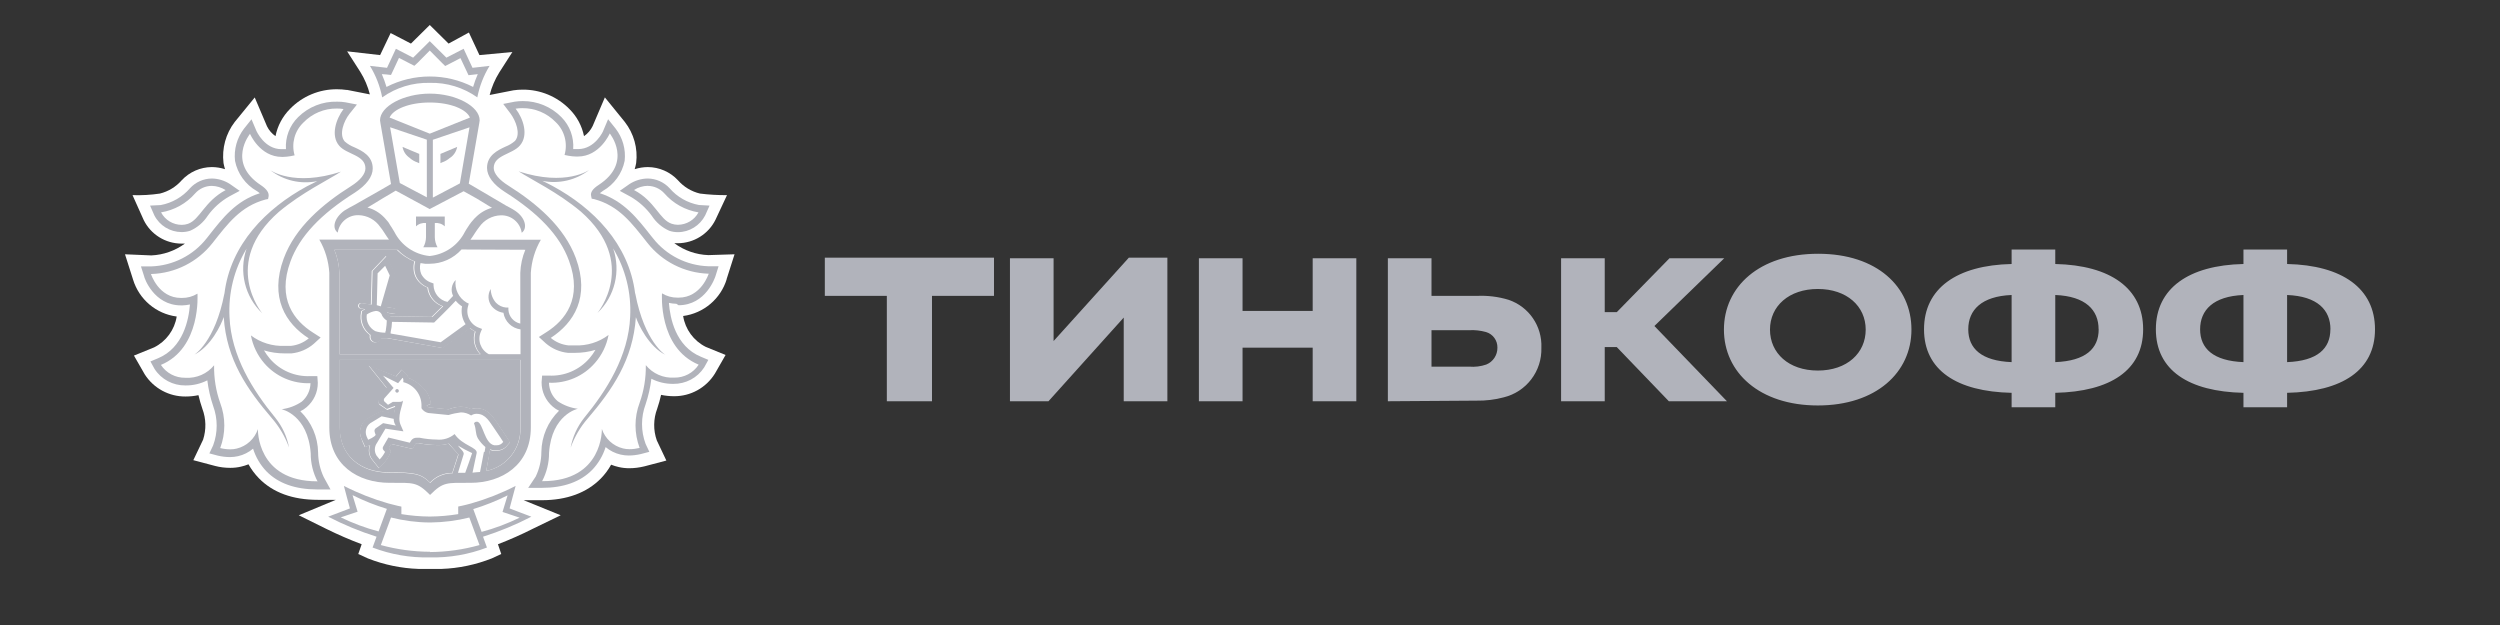 <svg width="200" height="50" viewBox="0 0 200 50" fill="none" xmlns="http://www.w3.org/2000/svg">
<rect x="0" y="0" width="200" height="50" fill="#333333" stroke="none"/>
<g id="logo">
<path id="path" d="M58.118 22.366L58.763 20.343L56.667 20.409C55.686 20.373 54.741 20.042 53.947 19.458H54.229C55.506 19.452 56.674 18.724 57.239 17.58L58.16 15.611C57.438 15.617 56.716 15.575 55.999 15.485C55.313 15.322 54.699 14.949 54.235 14.419C53.609 13.751 52.742 13.372 51.827 13.366C51.472 13.366 51.117 13.426 50.774 13.534C50.822 13.372 50.864 13.209 50.894 13.041C51.039 11.867 50.708 10.681 49.979 9.748L48.39 7.791L47.415 10.079C47.258 10.404 47.023 10.687 46.722 10.892C46.554 10.073 46.157 9.326 45.566 8.736C44.579 7.725 43.225 7.159 41.81 7.171C41.563 7.171 41.316 7.189 41.076 7.225L39.173 7.599C39.336 6.961 39.595 6.353 39.944 5.793L40.991 4.161L38.355 4.408L37.512 2.602L35.886 3.487L34.381 2L32.876 3.487L31.251 2.644L30.408 4.408L27.771 4.107L28.819 5.744C29.168 6.304 29.427 6.912 29.589 7.551L27.783 7.195H27.723C27.47 7.159 27.217 7.141 26.965 7.141C25.55 7.129 24.195 7.695 23.208 8.706C22.612 9.302 22.203 10.061 22.04 10.892C21.751 10.693 21.516 10.422 21.36 10.103L20.379 7.797L18.777 9.76C18.061 10.693 17.742 11.873 17.88 13.041C17.91 13.209 17.953 13.372 18.001 13.534C17.657 13.426 17.302 13.366 16.947 13.366C16.032 13.372 15.165 13.751 14.539 14.419C14.082 14.943 13.474 15.316 12.793 15.485C12.071 15.593 11.336 15.635 10.602 15.611L11.499 17.61C12.065 18.754 13.233 19.482 14.509 19.488H14.792C14.009 20.06 13.076 20.391 12.107 20.433L10 20.343L10.644 22.366C11.126 23.949 12.492 25.111 14.136 25.322C13.967 26.387 13.293 27.308 12.33 27.79L10.716 28.446L11.583 29.957C12.3 31.071 13.534 31.733 14.852 31.721C15.195 31.721 15.539 31.685 15.876 31.613C15.96 31.98 16.068 32.347 16.189 32.702C16.49 33.497 16.508 34.364 16.249 35.171L15.466 36.814L17.218 37.278C17.609 37.38 18.019 37.428 18.422 37.428C18.711 37.428 18.994 37.398 19.277 37.332C19.482 37.284 19.686 37.223 19.879 37.145C20.102 37.548 20.385 37.922 20.704 38.253C21.823 39.403 23.413 39.987 25.429 39.987H26.868L23.9 41.221L26.152 42.334C27.061 42.78 27.988 43.183 28.933 43.538L28.662 44.321L29.439 44.676C30.727 45.182 32.094 45.465 33.478 45.513H35.326C36.705 45.465 38.066 45.176 39.348 44.67L40.1 44.321L39.835 43.538C40.793 43.171 41.732 42.756 42.647 42.292L44.856 41.221L41.894 40.017H43.339C45.356 40.017 46.951 39.415 48.065 38.283C48.39 37.952 48.667 37.579 48.89 37.175C49.082 37.254 49.287 37.314 49.492 37.362C49.775 37.428 50.057 37.458 50.346 37.458C50.75 37.458 51.159 37.404 51.55 37.308L53.308 36.844L52.544 35.231C52.255 34.412 52.267 33.515 52.574 32.702C52.7 32.335 52.803 31.962 52.887 31.589C53.224 31.661 53.573 31.697 53.916 31.697C55.247 31.709 56.487 31.023 57.191 29.891L58.046 28.398L56.457 27.748C55.494 27.266 54.819 26.345 54.651 25.28C56.294 25.063 57.661 23.907 58.142 22.318L58.118 22.366Z" fill="white"/>
<path id="path_2" d="M41.618 28.759H27.169V34.177C27.169 36.405 28.777 37.789 31.155 37.789C33.141 37.789 33.665 37.867 34.4 38.602C34.863 38.102 35.519 37.819 36.206 37.831V37.747L36.663 36.338L35.886 35.49C35.573 35.586 35.248 35.622 34.923 35.604C34.436 35.598 33.954 35.55 33.478 35.453H33.328C33.262 35.453 33.262 35.453 33.244 35.49L33.153 35.64L32.991 35.911L32.678 35.839L31.287 35.514L31.095 35.827V35.863L31.263 36.05L31.191 36.29C31.064 36.585 30.884 36.85 30.655 37.079L30.306 37.452L29.987 37.055L29.752 36.76C29.499 36.429 29.439 35.995 29.584 35.604L29.192 35.767L29.018 35.381L28.921 35.11C28.674 34.538 28.861 33.876 29.361 33.515L30.48 32.913L31.546 33.124C31.546 33.021 31.612 32.654 31.642 32.564H31.582L30.98 32.793L30.378 32.383C30.258 32.263 30.252 32.064 30.378 31.938L30.95 31.071L29.499 29.265L31.672 30.12L31.823 29.939L32.124 29.578L32.467 29.903C32.557 29.993 32.618 30.102 32.648 30.228C33.25 30.469 34.363 31.173 34.454 32.317L34.111 32.456C34.153 32.516 34.207 32.564 34.273 32.594L35.862 32.751L36.007 32.708C36.278 32.606 36.567 32.552 36.856 32.546C37.145 32.546 37.428 32.612 37.687 32.738C37.801 32.696 37.927 32.672 38.048 32.666H38.126C38.975 32.666 39.402 33.304 39.739 33.81L39.914 34.063C40.209 34.484 40.6 35.098 40.618 35.122L40.793 35.393L40.576 35.646C40.377 35.911 40.064 36.062 39.733 36.062C39.637 36.068 39.541 36.068 39.444 36.062C39.36 36.044 39.276 36.019 39.191 35.983C39.191 36.068 39.191 36.17 39.143 36.254L38.897 37.675C40.534 37.344 41.69 35.875 41.624 34.201L41.618 28.759ZM27.151 28.32H38.403C37.945 27.838 37.789 27.146 37.993 26.514C37.843 26.442 37.699 26.345 37.572 26.237C37.133 26.562 35.766 27.537 35.441 27.784L35.369 27.832L30.95 27.049H30.86C30.715 27.055 30.571 27.055 30.426 27.049C30.384 27.248 30.21 27.387 30.011 27.387H29.939C29.704 27.345 29.541 27.122 29.578 26.887V26.791C29.006 26.381 28.735 25.671 28.885 24.985V24.906L28.951 24.858C28.951 24.858 29.036 24.798 29.15 24.732L28.831 24.684C28.711 24.66 28.632 24.551 28.65 24.431C28.668 24.31 28.777 24.232 28.897 24.25H28.903L29.668 24.371L29.74 21.68L30.878 20.476L31.588 21.968L30.842 24.557L31.516 24.666C31.636 24.69 31.715 24.798 31.697 24.918C31.678 25.027 31.588 25.099 31.48 25.099H31.444L30.896 25.009V25.051C30.956 25.159 31.046 25.244 31.161 25.298L34.526 25.352L35.387 24.503C34.731 24.274 34.261 23.696 34.183 23.004C33.761 22.841 33.418 22.528 33.226 22.125C33.063 21.746 33.033 21.318 33.147 20.921C32.618 20.71 32.136 20.391 31.745 19.982H26.748C26.989 20.572 27.127 21.198 27.151 21.83V28.32Z" fill="#B1B3BB"/>
<path id="path_3" d="M65.986 23.672H70.947V32.1H74.559V23.672H79.519V20.614H65.986V23.672ZM84.287 27.284V20.662H80.796V32.1H83.878L89.898 25.406V32.1H93.39V20.614H90.307L84.287 27.284ZM105.015 24.876H99.404V20.662H95.912V32.1H99.404V27.814H105.015V32.1H108.506V20.662H105.015V24.876ZM120.685 23.985C119.86 23.732 118.993 23.63 118.132 23.672H114.52V20.662H111.029V32.1L118.108 32.052C118.849 32.064 119.583 31.98 120.3 31.787C122.118 31.342 123.37 29.686 123.31 27.814C123.382 26.098 122.316 24.533 120.685 23.985ZM118.903 29.163C118.463 29.313 117.994 29.373 117.53 29.331H114.52V26.417H117.53C117.982 26.387 118.439 26.442 118.879 26.562C119.433 26.724 119.806 27.236 119.794 27.814C119.8 28.404 119.451 28.94 118.903 29.163ZM137.938 20.662H133.556L129.342 24.973H128.379V20.662H124.887V32.1H128.379V27.766H129.342L133.508 32.1H138.155L132.352 26.08L137.938 20.662Z" fill="#B1B3BB"/>
<path id="path_4" d="M145.452 20.301C140.732 20.301 137.914 22.95 137.914 26.369C137.914 29.789 140.756 32.437 145.427 32.437C150.099 32.437 152.916 29.789 152.916 26.369C152.916 22.95 150.171 20.301 145.452 20.301ZM145.427 29.644C143.092 29.644 141.599 28.247 141.599 26.369C141.599 24.491 143.116 23.118 145.427 23.118C147.739 23.118 149.256 24.491 149.256 26.369C149.256 28.247 147.763 29.644 145.427 29.644ZM164.421 21.12V19.964H160.929V21.12C156.546 21.216 153.922 23.07 153.922 26.345C153.922 29.62 156.546 31.33 160.929 31.426V32.582H164.421V31.426C168.827 31.33 171.452 29.62 171.452 26.345C171.452 23.07 168.833 21.216 164.421 21.12ZM160.929 28.97C158.521 28.874 157.461 27.886 157.461 26.345C157.461 24.804 158.521 23.696 160.929 23.6V28.97ZM164.421 28.97V23.6C166.853 23.696 167.888 24.804 167.888 26.345H167.894C167.894 27.886 166.859 28.874 164.421 28.97ZM182.968 21.12V19.964H179.477V21.12C175.094 21.216 172.469 23.07 172.469 26.345C172.469 29.62 175.094 31.33 179.477 31.426V32.582H182.968V31.426C187.375 31.33 190 29.62 190 26.345C190 23.07 187.375 21.216 182.968 21.12ZM179.477 28.97C177.069 28.874 176.009 27.886 176.009 26.345C176.009 24.804 177.069 23.696 179.477 23.6V28.97ZM186.43 26.345C186.43 27.886 185.401 28.874 182.968 28.97V23.6C185.401 23.696 186.436 24.804 186.436 26.345H186.43ZM31.768 31.125C31.696 31.125 31.63 31.179 31.624 31.252V31.258C31.618 31.336 31.678 31.408 31.756 31.414H31.762C31.846 31.414 31.907 31.348 31.907 31.27C31.907 31.185 31.846 31.125 31.768 31.125ZM31.762 31.119C31.768 31.119 31.768 31.125 31.768 31.125C31.774 31.125 31.774 31.119 31.78 31.119H31.762ZM41.599 40.992L40.768 40.673L40.997 39.812L41.25 38.873C40.112 39.457 38.92 39.926 37.692 40.276C37.09 40.444 36.657 40.522 36.657 40.522V41.13C35.916 41.251 35.17 41.317 34.417 41.323H34.351C33.598 41.317 32.852 41.251 32.111 41.13V40.528C32.111 40.528 31.672 40.444 31.07 40.276C29.842 39.926 28.65 39.457 27.512 38.873L27.759 39.812L27.994 40.673L27.157 40.992L26.254 41.335C27.494 41.979 28.788 42.515 30.125 42.936L29.806 43.803C31.256 44.357 32.81 44.628 34.363 44.592H34.399C35.952 44.628 37.505 44.357 38.956 43.803L38.643 42.936C39.974 42.515 41.268 41.979 42.508 41.335L41.599 40.992ZM27.259 41.389L28.608 40.938L28.204 39.613C29.089 40.053 30.004 40.42 30.95 40.709L30.287 42.515C29.246 42.238 28.228 41.859 27.259 41.389ZM34.417 44.164L34.387 44.141C33.062 44.134 31.744 43.954 30.468 43.605L31.281 41.401C32.292 41.654 33.333 41.793 34.381 41.799H34.447C35.495 41.787 36.536 41.654 37.547 41.401L38.36 43.605C37.078 43.966 35.748 44.153 34.417 44.164ZM38.523 42.551V42.533L37.861 40.727C38.806 40.438 39.721 40.071 40.606 39.631L40.202 40.956L41.569 41.413C40.594 41.889 39.57 42.274 38.523 42.551ZM34.381 6.629C35.741 6.593 37.078 7.003 38.185 7.791C38.36 6.9 38.691 6.045 39.167 5.269L37.8 5.425L37.09 3.902L35.711 4.613L34.381 3.294L33.05 4.613L31.672 3.902L30.962 5.425L29.595 5.269C30.07 6.045 30.402 6.9 30.576 7.791C31.684 7.003 33.02 6.593 34.381 6.629ZM30.901 5.955L31.28 5.997L31.443 5.654L31.919 4.631L32.804 5.088L33.147 5.263L33.424 5.01L34.381 4.041L35.338 5.01L35.615 5.281L35.958 5.106L36.837 4.649L37.319 5.672L37.481 6.015L37.861 5.973L38.222 5.931C38.077 6.262 37.951 6.605 37.848 6.955C35.675 5.841 33.093 5.841 30.919 6.955C30.817 6.605 30.691 6.262 30.546 5.931L30.901 5.955ZM52.236 19.055L52.074 18.856C50.954 17.429 49.889 16.075 47.986 15.455C48.065 15.389 48.143 15.328 48.227 15.274C49.13 14.762 49.768 13.884 49.973 12.866C50.075 11.945 49.816 11.024 49.251 10.29L48.648 9.537L48.269 10.434C48.269 10.488 47.601 11.927 46.252 11.927H45.855C45.927 10.982 45.584 10.049 44.916 9.375C44.103 8.544 42.984 8.08 41.822 8.086C41.605 8.086 41.388 8.104 41.178 8.134L40.257 8.315L40.828 9.068C41.274 9.67 41.677 10.711 41.202 11.271C40.973 11.47 40.714 11.626 40.431 11.734C39.829 12.017 38.962 12.421 38.962 13.432C38.962 14.088 39.474 14.775 40.395 15.358C43.11 17.08 44.79 18.856 45.518 20.855C46.644 23.901 45.175 25.635 43.748 26.55L43.11 26.959L43.67 27.471C44.17 27.898 44.784 28.163 45.44 28.229H45.988C46.547 28.229 47.101 28.151 47.637 27.989C47.505 28.223 47.342 28.446 47.168 28.651C46.355 29.596 45.151 30.114 43.905 30.047H43.369L43.327 30.583C43.321 31.336 43.652 32.046 44.224 32.534C44.374 32.666 44.543 32.775 44.723 32.859C43.833 33.726 43.327 34.912 43.309 36.158C43.309 36.838 43.152 37.512 42.857 38.126L42.255 39.029H43.327C45.097 39.029 46.451 38.542 47.39 37.573C47.878 37.061 48.239 36.441 48.45 35.767C48.799 36.062 49.208 36.266 49.654 36.368C49.865 36.417 50.081 36.441 50.298 36.441C50.623 36.441 50.948 36.399 51.261 36.326L51.947 36.146L51.647 35.508C51.267 34.49 51.267 33.364 51.647 32.347C51.869 31.685 52.026 30.999 52.11 30.3C52.652 30.577 53.254 30.716 53.862 30.71C54.861 30.722 55.794 30.228 56.336 29.391L56.667 28.789L56.065 28.536C54.048 27.7 53.603 25.448 53.513 24.232C53.711 24.274 53.91 24.298 54.115 24.304L54.283 24.419C56.475 24.419 57.209 22.185 57.239 22.089L57.486 21.3H56.661C54.927 21.24 53.308 20.421 52.236 19.055ZM54.289 23.811H54.205C53.766 23.817 53.332 23.696 52.959 23.468C52.959 23.468 52.64 27.82 55.885 29.169V29.187C55.457 29.837 54.723 30.222 53.946 30.21C53.067 30.264 52.218 29.891 51.665 29.211C51.683 30.234 51.514 31.258 51.171 32.221C50.731 33.383 50.731 34.671 51.171 35.833C50.9 35.899 50.629 35.935 50.352 35.935C50.184 35.935 50.009 35.917 49.846 35.875C49.046 35.682 48.408 35.092 48.149 34.316C48.149 34.316 48.275 38.494 43.405 38.494H43.369C43.736 37.795 43.929 37.019 43.923 36.23C44.133 33.142 46.228 32.702 46.228 32.702C45.651 32.63 45.103 32.425 44.621 32.1C44.182 31.733 43.929 31.191 43.917 30.619C45.325 30.68 46.686 30.096 47.607 29.024C48.161 28.392 48.528 27.621 48.685 26.797C47.908 27.381 46.951 27.676 45.982 27.633H45.488C44.964 27.579 44.465 27.375 44.061 27.031C45.915 25.827 47.216 23.769 46.066 20.644C45.139 18.14 42.917 16.268 40.684 14.859C39.944 14.401 39.498 13.884 39.498 13.438C39.498 12.391 40.985 12.361 41.599 11.632C42.303 10.813 41.864 9.489 41.25 8.694C41.424 8.664 41.605 8.652 41.78 8.652C42.785 8.64 43.754 9.043 44.453 9.766C45.163 10.44 45.434 11.457 45.163 12.397L45.488 12.463C45.687 12.499 45.885 12.517 46.09 12.523H46.222C47.986 12.523 48.781 10.675 48.781 10.675C48.781 10.675 50.659 12.987 47.896 14.793C47.42 15.1 47.21 15.395 47.294 15.696L47.336 15.894L47.535 15.93C49.539 16.472 50.545 17.857 51.791 19.428C52.971 20.927 54.753 21.83 56.661 21.896H56.697C56.697 21.896 56.095 23.811 54.289 23.811Z" fill="#B1B3BB"/>
<path id="path_5" d="M50.425 15.726C51.099 16.111 51.683 16.635 52.141 17.261C52.484 17.791 52.971 18.212 53.549 18.465C53.766 18.537 54.001 18.573 54.23 18.573C55.151 18.573 55.993 18.049 56.415 17.231L56.764 16.448L55.915 16.4C55 16.231 54.175 15.762 53.567 15.057C53.116 14.57 52.484 14.287 51.816 14.281C51.298 14.287 50.798 14.444 50.365 14.72L49.582 15.268L50.425 15.726ZM51.834 14.865L51.816 14.871C52.327 14.871 52.809 15.094 53.152 15.473C53.856 16.28 54.819 16.815 55.879 16.99C55.554 17.598 54.922 17.977 54.23 17.983C54.061 17.983 53.892 17.953 53.73 17.899C52.755 17.568 52.411 16.093 50.72 15.202C51.051 14.985 51.436 14.871 51.834 14.865ZM50.822 23.486L50.81 23.474C50.317 19.5 47.433 16.629 44.224 14.889C43.929 14.726 43.652 14.594 43.388 14.468C44.712 14.739 46.09 14.413 47.156 13.583C47.156 13.583 45.296 14.949 41.491 13.709C42.545 14.395 44.592 15.358 46.464 16.924C51.135 21.029 47.794 25.039 47.794 25.039C49.191 23.714 49.678 21.692 49.052 19.874C50.04 21.517 50.515 23.419 50.413 25.334C50.28 28.488 48.529 31.245 46.723 33.443C46.181 34.135 45.807 34.948 45.651 35.815C45.958 34.954 46.422 34.159 47.024 33.473C48.98 31.179 50.636 28.801 50.87 25.376C51.075 25.978 51.906 27.73 53.23 28.386C53.23 28.386 51.569 27.387 50.822 23.486ZM25.899 38.169C25.61 37.554 25.454 36.88 25.448 36.2C25.43 34.954 24.918 33.768 24.027 32.901C24.207 32.817 24.376 32.708 24.527 32.576C25.099 32.088 25.43 31.378 25.424 30.625L25.387 30.09H24.846C23.605 30.15 22.401 29.638 21.589 28.693C21.414 28.488 21.258 28.265 21.119 28.031C21.655 28.193 22.209 28.272 22.769 28.272H23.317C23.973 28.205 24.593 27.941 25.093 27.513L25.652 27.001L25.014 26.592C23.581 25.677 22.119 23.943 23.244 20.897C23.973 18.916 25.652 17.128 28.392 15.407C29.312 14.805 29.818 14.136 29.818 13.48C29.818 12.469 28.969 12.066 28.349 11.783C28.066 11.674 27.808 11.518 27.579 11.319C27.097 10.759 27.5 9.694 27.952 9.116L28.554 8.363L27.627 8.183C27.416 8.146 27.2 8.134 26.983 8.134C25.809 8.098 24.677 8.55 23.846 9.375C23.166 10.043 22.811 10.982 22.877 11.933H22.516C21.161 11.933 20.523 10.5 20.499 10.44L20.12 9.543L19.518 10.296C18.958 11.03 18.699 11.951 18.802 12.872C19.006 13.89 19.638 14.769 20.541 15.28C20.626 15.334 20.71 15.395 20.782 15.461C18.88 16.063 17.814 17.436 16.695 18.862L16.532 19.067C15.46 20.433 13.835 21.252 12.101 21.312H11.276L11.529 22.101C11.529 22.197 12.288 24.431 14.485 24.431H14.594C14.798 24.425 14.997 24.401 15.195 24.358C15.105 25.562 14.66 27.826 12.637 28.663L12.035 28.916L12.366 29.518C12.908 30.355 13.841 30.848 14.84 30.836C15.448 30.842 16.044 30.704 16.586 30.427C16.67 31.125 16.827 31.811 17.05 32.474C17.429 33.491 17.429 34.617 17.05 35.634L16.749 36.272L17.435 36.453C17.748 36.525 18.073 36.567 18.398 36.567C18.615 36.567 18.832 36.543 19.042 36.495C19.488 36.393 19.897 36.188 20.246 35.893C20.457 36.567 20.818 37.187 21.306 37.699C22.251 38.668 23.605 39.15 25.369 39.156H26.441L25.899 38.169ZM25.381 38.506C20.511 38.506 20.632 34.328 20.632 34.328C20.373 35.104 19.735 35.694 18.934 35.887C18.771 35.929 18.597 35.947 18.428 35.947C18.151 35.947 17.88 35.911 17.616 35.845C18.055 34.683 18.055 33.395 17.616 32.233C17.272 31.27 17.11 30.246 17.128 29.223C16.574 29.903 15.725 30.276 14.846 30.222H14.816C14.034 30.234 13.299 29.843 12.872 29.193C16.117 27.844 15.797 23.492 15.797 23.492C15.424 23.72 14.991 23.841 14.551 23.835H14.485C12.679 23.835 12.077 21.92 12.077 21.92H12.113C14.022 21.86 15.809 20.957 16.989 19.458C18.23 17.887 19.241 16.502 21.246 15.96L21.444 15.924L21.486 15.726C21.541 15.419 21.33 15.124 20.884 14.823C18.121 13.017 20 10.705 20 10.705C20 10.705 20.782 12.553 22.558 12.553H22.642C22.847 12.547 23.046 12.529 23.244 12.493L23.569 12.427C23.293 11.488 23.569 10.47 24.28 9.796C24.978 9.074 25.947 8.67 26.953 8.682C27.127 8.682 27.308 8.694 27.482 8.724C26.88 9.525 26.435 10.85 27.139 11.662C27.741 12.367 29.234 12.397 29.234 13.468C29.234 13.914 28.819 14.431 28.078 14.895C25.839 16.304 23.618 18.176 22.697 20.68C21.547 23.805 22.847 25.882 24.701 27.068C24.298 27.405 23.798 27.615 23.274 27.67H22.775C21.805 27.712 20.848 27.417 20.072 26.833C20.228 27.657 20.596 28.428 21.143 29.06C22.064 30.126 23.431 30.716 24.84 30.655C24.828 31.227 24.575 31.769 24.135 32.136C23.654 32.462 23.106 32.666 22.528 32.739C22.528 32.739 24.629 33.166 24.858 36.266C24.852 37.055 25.044 37.831 25.412 38.53L25.381 38.506Z" fill="#B1B3BB"/>
<path id="path_6" d="M14.527 18.567H14.533C14.762 18.567 14.997 18.531 15.214 18.459C15.792 18.206 16.279 17.785 16.622 17.255C17.074 16.629 17.658 16.105 18.332 15.72L19.175 15.268L18.392 14.72C17.959 14.444 17.459 14.287 16.947 14.281C16.279 14.287 15.647 14.57 15.196 15.063C14.594 15.762 13.763 16.238 12.854 16.406L12.005 16.448L12.348 17.231C12.77 18.049 13.606 18.561 14.527 18.567ZM15.611 15.473C15.948 15.094 16.43 14.871 16.941 14.871C17.333 14.877 17.718 14.997 18.049 15.208C16.345 16.117 15.99 17.574 15.039 17.905C14.883 17.959 14.714 17.989 14.545 17.989C13.847 17.989 13.209 17.604 12.884 16.99C13.943 16.815 14.907 16.28 15.611 15.473ZM18.362 25.358C18.26 23.444 18.73 21.541 19.723 19.898C19.097 21.716 19.584 23.738 20.981 25.063C20.981 25.063 17.634 21.053 22.311 16.948C24.184 15.383 26.224 14.419 27.278 13.733C23.473 14.973 21.613 13.607 21.613 13.607C22.679 14.438 24.051 14.762 25.376 14.492C25.111 14.618 24.834 14.757 24.539 14.913C21.33 16.659 18.428 19.53 17.953 23.504V23.474C17.206 27.375 15.545 28.374 15.545 28.374C16.863 27.724 17.7 25.966 17.899 25.364C18.121 28.795 19.795 31.173 21.752 33.461C22.348 34.147 22.817 34.942 23.124 35.803C22.962 34.942 22.588 34.129 22.041 33.443C20.235 31.245 18.489 28.488 18.362 25.358ZM33.28 18.11C33.49 17.905 33.785 17.809 34.081 17.845V18.983C34.075 19.265 34.002 19.536 33.864 19.783H35.002C34.863 19.536 34.791 19.265 34.785 18.983V17.845C35.074 17.809 35.369 17.905 35.58 18.11V17.321H33.28V18.11ZM32.804 12.649H32.792C32.967 12.8 33.172 12.92 33.394 12.993L33.539 13.059V12.312L32.202 11.752C32.269 12.126 32.485 12.451 32.804 12.649ZM35.977 12.643L35.971 12.649C36.29 12.451 36.507 12.126 36.573 11.752L35.236 12.312V13.053L35.375 12.987C35.598 12.914 35.802 12.794 35.977 12.643Z" fill="#B1B3BB"/>
<path id="path_7" d="M38.373 9.627C38.373 8.502 36.476 7.49 34.387 7.49C32.298 7.49 30.402 8.502 30.402 9.627L30.444 9.904L31.281 14.72L30.444 15.208L28.259 16.448C28.259 16.448 27.771 16.701 27.543 16.852C26.718 17.453 26.543 18.26 27.019 18.609C27.139 17.791 27.856 17.189 28.686 17.213C29.379 17.231 30.023 17.58 30.414 18.152C30.535 18.296 30.643 18.453 30.739 18.609C30.866 18.814 30.992 18.995 31.119 19.169H25.544C26.014 19.976 26.284 20.885 26.345 21.818V34.201C26.345 37.211 28.65 38.626 31.161 38.626C33.087 38.626 33.346 38.536 34.406 39.595C35.465 38.536 35.724 38.626 37.65 38.626C40.143 38.626 42.466 37.199 42.466 34.201V21.83C42.526 20.897 42.797 19.988 43.267 19.181H37.632C37.759 19.007 37.885 18.826 38.011 18.621C38.114 18.465 38.222 18.308 38.337 18.164C38.734 17.592 39.378 17.243 40.07 17.225C40.901 17.201 41.617 17.803 41.738 18.621C42.219 18.278 42.045 17.417 41.214 16.863C40.991 16.707 40.504 16.46 40.504 16.46L38.337 15.184L37.5 14.696L38.337 9.88L38.373 9.627ZM31.209 10.181L34.147 11.175V15.786L31.985 14.642L31.209 10.181ZM26.748 19.982H31.811C32.202 20.391 32.684 20.716 33.214 20.921C33.099 21.318 33.129 21.746 33.292 22.125C33.484 22.528 33.828 22.841 34.249 23.004C34.327 23.696 34.797 24.274 35.453 24.503C35.092 24.87 34.737 25.213 34.592 25.352L31.227 25.298C31.113 25.244 31.022 25.159 30.962 25.051V25.009L31.51 25.099H31.546C31.654 25.099 31.745 25.027 31.763 24.918C31.781 24.798 31.702 24.69 31.582 24.666L30.908 24.557L31.654 21.969L30.944 20.476L29.806 21.68L29.734 24.371L28.969 24.25C28.849 24.226 28.741 24.304 28.716 24.425V24.431C28.698 24.551 28.777 24.66 28.897 24.684L29.216 24.732C29.102 24.798 29.023 24.846 29.017 24.858L28.951 24.906V24.985C28.801 25.671 29.078 26.381 29.644 26.791V26.887C29.608 27.122 29.77 27.345 30.005 27.387H30.077C30.276 27.387 30.45 27.248 30.492 27.049C30.637 27.055 30.775 27.055 30.92 27.049H31.01L35.423 27.85L35.495 27.802C35.844 27.555 37.187 26.598 37.626 26.255C37.753 26.363 37.897 26.459 38.048 26.532C37.843 27.164 37.999 27.856 38.457 28.338H27.151V21.83C27.127 21.198 26.989 20.572 26.748 19.982ZM37.247 25.936C36.789 26.273 35.664 27.092 35.254 27.381L31.251 26.682V26.574C31.317 26.303 31.353 26.026 31.359 25.749L34.73 25.803L34.797 25.737C34.851 25.683 35.916 24.654 36.458 24.058C36.603 24.238 36.771 24.389 36.964 24.509C36.868 25.003 36.97 25.514 37.247 25.936ZM30.559 25.213V25.231C30.649 25.4 30.781 25.544 30.944 25.641C30.938 25.888 30.914 26.128 30.872 26.369C30.872 26.423 30.872 26.478 30.829 26.532V26.616C30.553 26.616 30.282 26.574 30.017 26.49C29.535 26.231 29.264 25.701 29.343 25.159C29.559 25.009 29.806 24.912 30.065 24.876C30.288 24.87 30.486 25.003 30.559 25.213ZM30.143 24.413L30.209 21.866L30.811 21.264L31.179 22.029L30.462 24.509L30.143 24.413ZM37.217 37.825H36.639L37.09 36.35C37.163 36.146 36.789 35.881 36.633 35.646C37 35.869 37.379 36.068 37.771 36.248C37.771 36.296 37.217 37.825 37.217 37.825ZM38.764 36.176L38.716 36.134L38.403 37.759C38.204 37.759 37.993 37.801 37.801 37.813L38.132 36.248C38.228 35.785 36.982 35.646 36.368 34.725C35.965 35.062 35.447 35.219 34.929 35.164C34.472 35.158 34.02 35.11 33.575 35.02C33.496 35.014 33.418 35.014 33.34 35.02C33.153 35.008 32.973 35.104 32.876 35.267L32.786 35.417L31.07 35.002L30.661 35.712C30.595 35.809 30.607 35.941 30.691 36.025L30.805 36.152C30.691 36.375 30.547 36.579 30.372 36.754L30.119 36.441C29.927 36.128 29.945 35.724 30.161 35.429L30.836 34.292L32.274 34.508L32.052 33.997C31.751 33.322 32.208 32.462 32.256 31.968C32.256 32.118 32.1 32.148 31.943 32.148H31.528C31.498 32.142 31.462 32.142 31.431 32.148L31.04 32.383L30.733 32.1C30.685 32.01 30.703 31.902 30.775 31.835L31.486 31.035L30.643 30.053L31.847 30.655L32.208 30.222C32.304 30.318 32.262 30.571 32.262 30.571C33.135 30.788 33.743 31.583 33.719 32.486V32.66C33.84 32.853 34.032 32.985 34.249 33.039L35.88 33.202C36.206 33.1 36.537 33.033 36.874 32.991C37.163 32.991 37.452 33.082 37.692 33.238C37.807 33.16 37.945 33.112 38.084 33.106H38.138C38.866 33.106 39.173 33.768 39.565 34.31C39.86 34.725 40.257 35.351 40.257 35.351C40.143 35.52 39.956 35.622 39.751 35.622C39.679 35.628 39.613 35.628 39.541 35.622C38.758 35.478 38.644 33.864 38.198 33.738H38.126C38.042 33.738 37.963 33.786 37.921 33.864C38.126 34.412 38.005 34.635 38.228 35.068C38.391 35.327 38.595 35.562 38.83 35.761C38.83 35.761 38.8 36.001 38.764 36.176ZM29.993 34.599H29.981L30.053 34.785C30.005 34.948 29.451 35.183 29.451 35.183L29.331 34.918C29.174 34.538 29.288 34.105 29.619 33.858L30.529 33.304L31.498 33.509C31.492 33.702 31.552 33.888 31.666 34.045L30.649 33.852L30.047 34.274C29.951 34.358 29.933 34.49 29.993 34.599ZM41.636 34.207C41.702 35.881 40.54 37.35 38.896 37.675L39.173 36.218C39.173 36.134 39.203 36.031 39.215 35.947C39.3 35.983 39.384 36.007 39.468 36.025C39.565 36.031 39.661 36.031 39.757 36.025C40.088 36.025 40.401 35.875 40.6 35.61L40.817 35.357L40.636 35.11C40.636 35.11 40.233 34.472 39.932 34.051L39.763 33.798C39.426 33.292 38.999 32.654 38.15 32.654H38.072C37.951 32.66 37.825 32.684 37.711 32.726C37.452 32.6 37.169 32.534 36.88 32.534C36.591 32.54 36.302 32.594 36.031 32.696L35.886 32.739L34.297 32.582C34.231 32.552 34.177 32.504 34.135 32.444L34.478 32.305C34.381 31.155 33.274 30.451 32.672 30.216C32.642 30.09 32.581 29.981 32.491 29.891L32.148 29.566L31.847 29.927L31.696 30.108L29.469 29.193L30.92 30.999L30.348 31.866C30.227 31.986 30.221 32.185 30.348 32.311L30.95 32.72L31.552 32.492H31.612C31.612 32.582 31.546 32.949 31.516 33.051L30.468 32.871L29.349 33.473C28.831 33.846 28.65 34.532 28.921 35.11L29.048 35.381L29.222 35.767L29.613 35.604C29.469 35.995 29.529 36.429 29.782 36.76L30.017 37.061L30.33 37.458L30.679 37.085C30.908 36.856 31.088 36.591 31.215 36.296L31.287 36.056L31.119 35.869V35.833L31.311 35.52L32.702 35.845L33.015 35.917L33.183 35.64L33.274 35.49C33.274 35.459 33.274 35.453 33.358 35.453H33.508C33.984 35.55 34.466 35.598 34.947 35.604C35.272 35.622 35.597 35.586 35.91 35.49L36.681 36.369L36.224 37.777V37.861C35.537 37.849 34.881 38.132 34.417 38.632C33.677 37.898 33.153 37.819 31.173 37.819C28.795 37.819 27.187 36.429 27.187 34.207V28.789H41.636V34.207ZM42.027 19.982C41.78 20.566 41.648 21.192 41.623 21.83V25.888C41.1 25.773 40.709 25.328 40.672 24.792V24.605H40.492C40.179 24.581 39.89 24.437 39.673 24.214C39.408 23.907 39.264 23.522 39.258 23.118C38.999 23.54 39.023 24.082 39.324 24.479C39.559 24.774 39.902 24.973 40.275 25.021C40.383 25.719 40.943 26.261 41.642 26.351V28.338H39.113C38.451 28.001 38.174 27.212 38.469 26.532L38.565 26.315L38.343 26.231C37.62 25.978 37.223 25.201 37.452 24.467L37.5 24.286L37.331 24.208C36.699 23.841 36.35 23.124 36.452 22.402C36.121 22.739 36.037 23.251 36.248 23.672C36.127 23.811 35.971 23.973 35.796 24.154C35.164 24.021 34.706 23.474 34.682 22.829V22.679L34.544 22.625C34.177 22.516 33.876 22.264 33.701 21.926C33.587 21.649 33.563 21.337 33.641 21.047C33.761 21.072 33.882 21.09 34.002 21.102C34.123 21.108 34.249 21.108 34.369 21.102C35.345 21.102 36.272 20.68 36.922 19.958L42.027 19.982ZM38.126 15.876L39.113 16.478L39.36 16.623C38.848 16.761 38.385 17.038 38.017 17.423L37.975 17.459C37.891 17.55 37.813 17.64 37.735 17.736L37.686 17.797C37.608 17.893 37.536 17.995 37.47 18.104L37.434 18.158C37.349 18.278 37.271 18.411 37.193 18.543C36.645 19.633 35.579 20.361 34.369 20.482C33.159 20.361 32.094 19.633 31.546 18.543C31.468 18.411 31.389 18.284 31.311 18.158L31.263 18.092L31.07 17.779L31.016 17.712C30.938 17.616 30.86 17.526 30.781 17.442L30.739 17.399C30.372 17.014 29.909 16.737 29.397 16.599L29.65 16.454L30.643 15.852L31.66 15.25L34.375 16.725L37.09 15.298L38.126 15.876ZM36.789 14.672L34.628 15.81V11.181L37.56 10.187L36.789 14.672ZM34.381 10.693L31.167 9.405C31.438 8.755 32.702 8.201 34.381 8.201C36.061 8.201 37.325 8.755 37.596 9.405L34.381 10.693Z" fill="#B1B3BB"/>
</g>
</svg>
